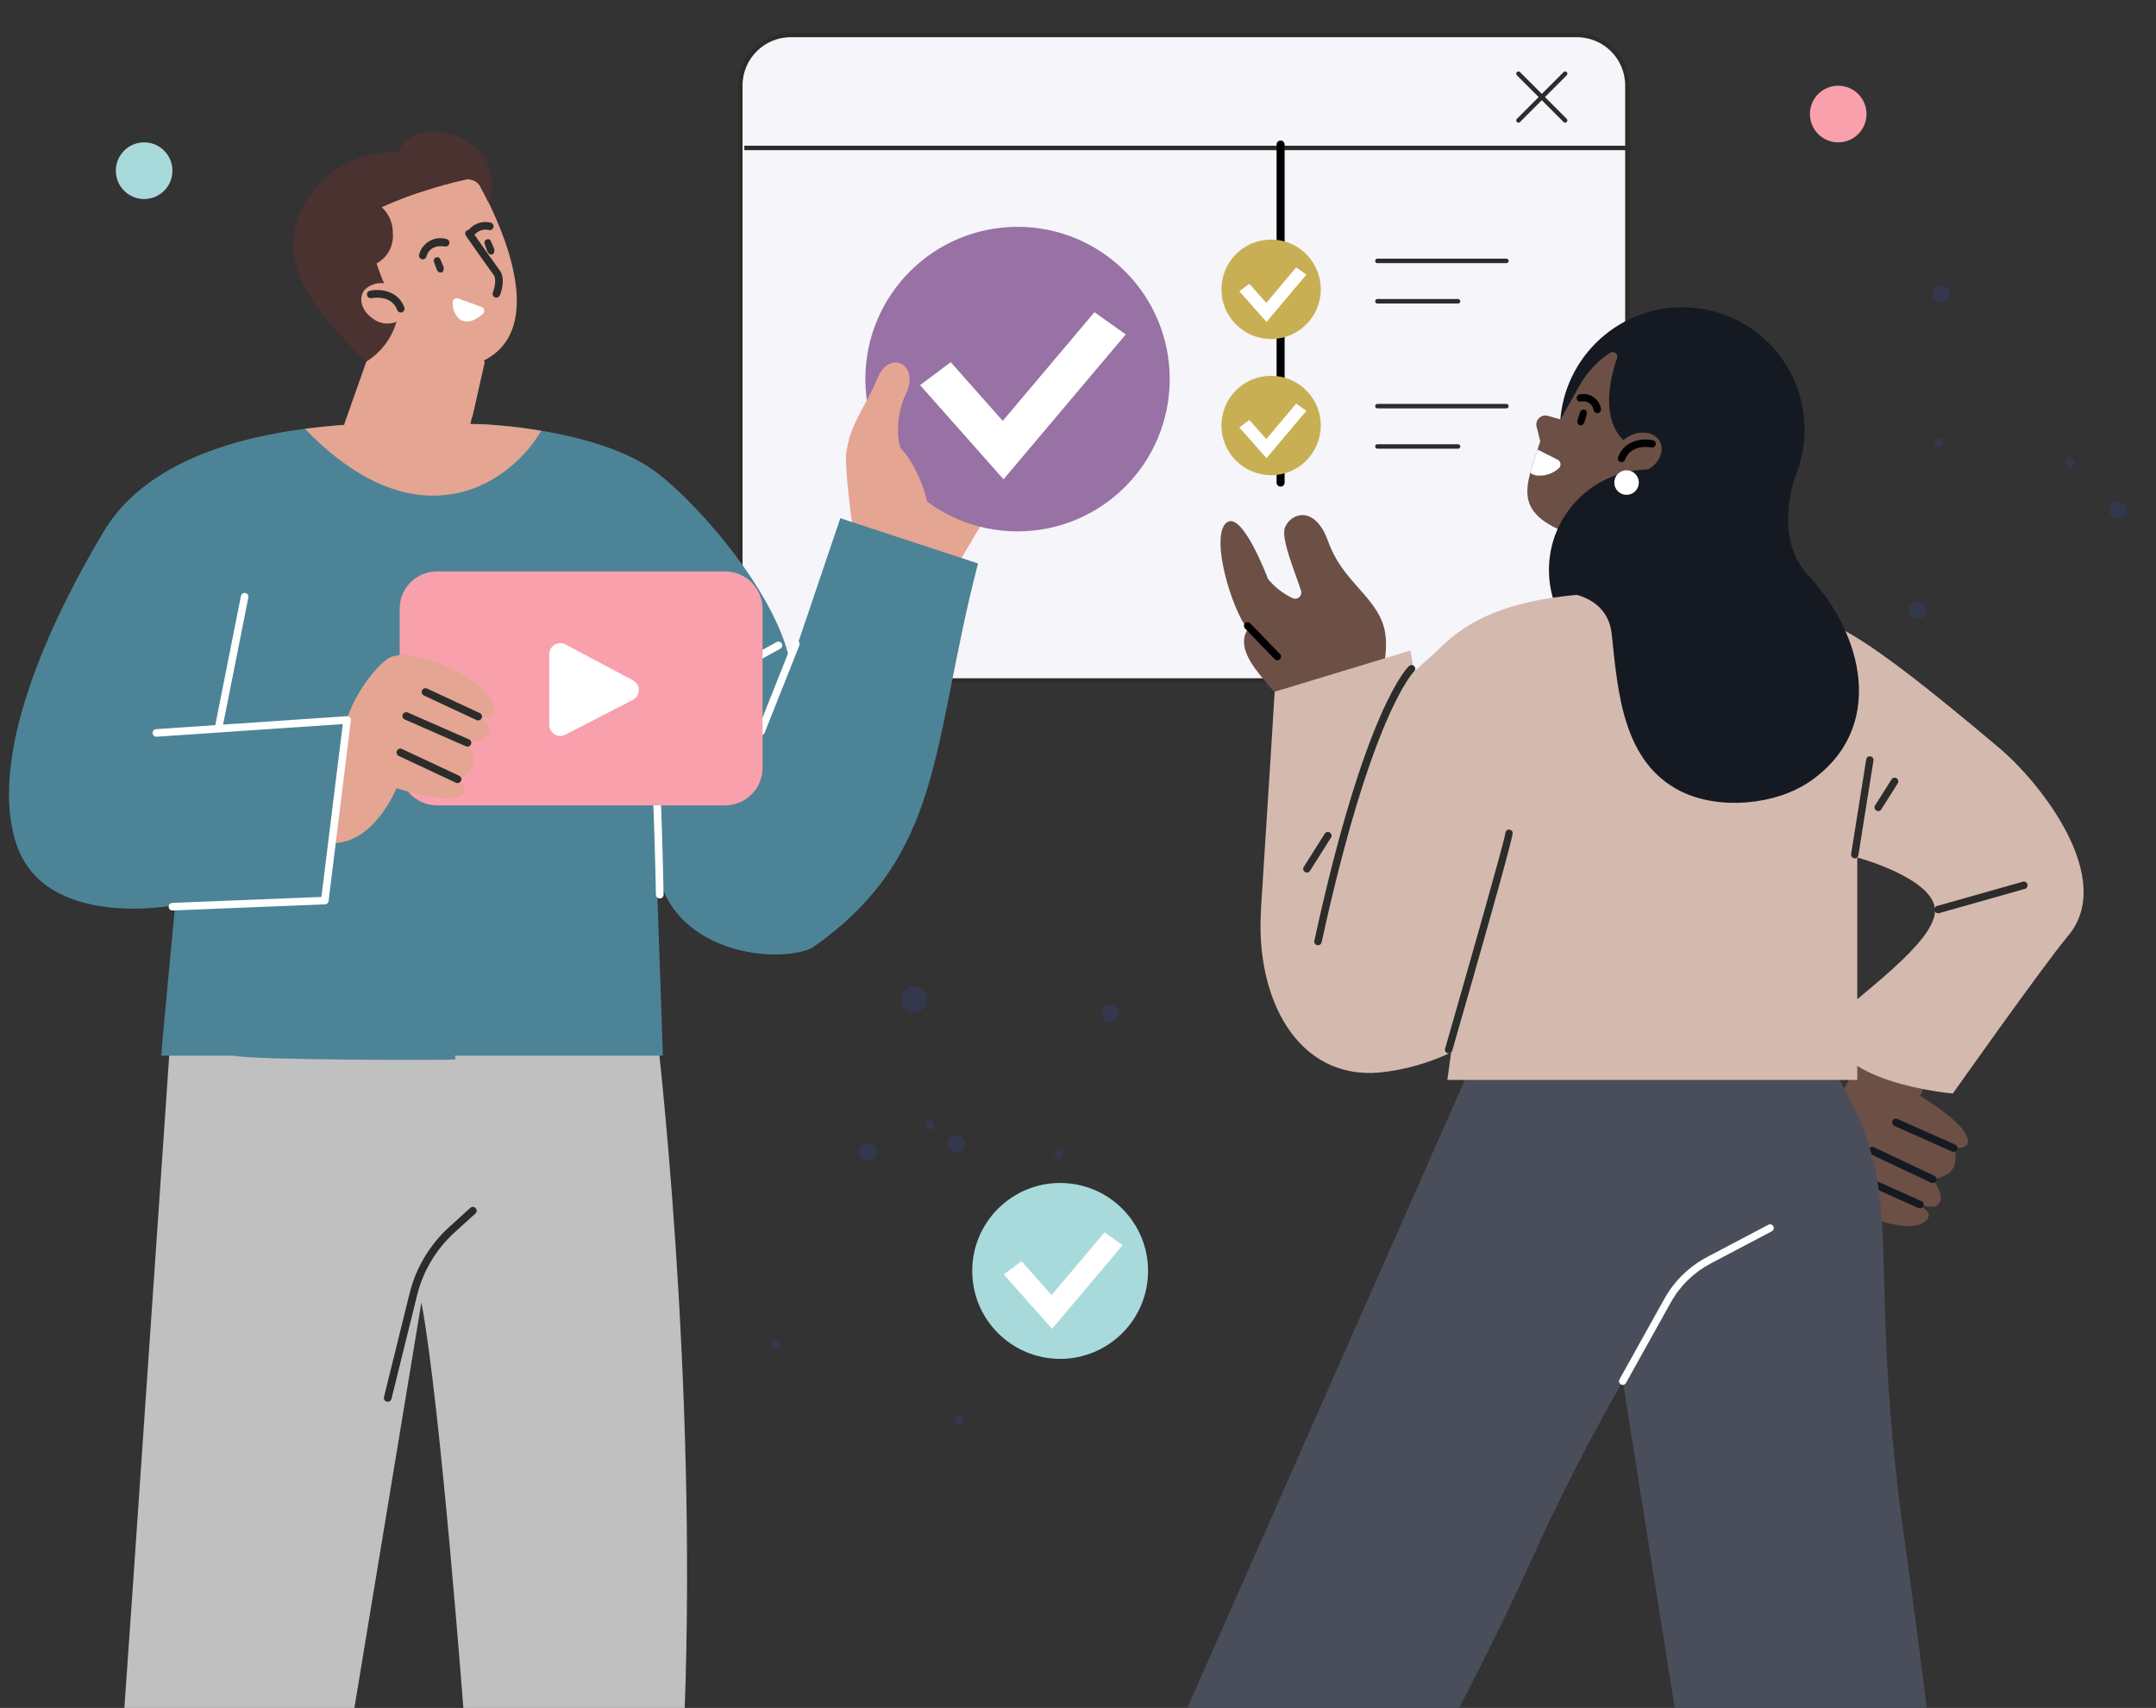 <?xml version="1.0" encoding="UTF-8"?>
<svg xmlns="http://www.w3.org/2000/svg" width="483.12" height="382.81" viewBox="0 0 483.12 382.81">
  <rect x="0" y="0" width="483.12" height="382.81" fill="#333333" stroke="none"/>
  <defs>
    <style>
      .cls-1, .cls-2, .cls-3, .cls-4, .cls-5, .cls-6 {
        stroke: #2c2c2b;
      }

      .cls-1, .cls-7 {
        fill: #fff;
      }

      .cls-2, .cls-5 {
        fill: none;
      }

      .cls-8 {
        fill: #4d8396;
      }

      .cls-8, .cls-9, .cls-10, .cls-11 {
        fill-rule: evenodd;
      }

      .cls-12 {
        fill: #a8dadc;
      }

      .cls-13 {
        mix-blend-mode: multiply;
      }

      .cls-13, .cls-9, .cls-14 {
        fill: #e4a592;
      }

      .cls-13, .cls-15 {
        isolation: isolate;
      }

      .cls-3 {
        fill: #f5f5fa;
      }

      .cls-16 {
        fill: #151922;
      }

      .cls-4 {
        fill: #93c5b9;
      }

      .cls-17 {
        fill: #f9a0ad;
      }

      .cls-18, .cls-11 {
        fill: #6c5045;
      }

      .cls-10 {
        fill: silver;
      }

      .cls-19 {
        fill: #4a4e5b;
      }

      .cls-20 {
        fill: #c9af53;
      }

      .cls-21 {
        opacity: 0;
      }

      .cls-22 {
        fill: #d4baae;
      }

      .cls-5 {
        stroke-linecap: round;
      }

      .cls-6 {
        fill: #c4936e;
      }

      .cls-23 {
        fill: #33384d;
      }

      .cls-24 {
        fill: #4a3230;
      }

      .cls-25 {
        fill: #9871a5;
      }

      .cls-26 {
        fill: #2c2c2b;
      }
    </style>
  </defs>
  <g class="cls-15">
    <g id="Layer_1">
      <g id="Group_601638">
        <g id="Group_601609">
          <g id="Group_601527">
            <path id="Rectangle_30371" class="cls-3" d="M177.2,7.84h176.16c6.25,0,11.31,5.07,11.31,11.32v122.04c0,6.25-5.06,11.32-11.31,11.32h-176.16c-6.25,0-11.31-5.07-11.31-11.32V19.16c0-6.25,5.06-11.32,11.31-11.32Z"/>
            <path id="Path_508932" class="cls-2" d="M166.79,33.16h198.79"/>
          </g>
          <g id="Group_601528">
            <path id="Path_508934" class="cls-5" d="M340.26,16.52l10.46,10.47"/>
            <path id="Path_508935" class="cls-5" d="M350.72,16.52l-10.46,10.47"/>
          </g>
        </g>
        <g id="Group_598266" class="cls-21">
          <path id="Rectangle_30346" class="cls-4" d="M196.08,34.97h57.07c4.7,0,8.51,3.81,8.51,8.52v42.65c0,4.7-3.81,8.52-8.51,8.52h-57.07c-4.7,0-8.51-3.81-8.51-8.52v-42.65c0-4.7,3.81-8.52,8.51-8.52Z"/>
          <path id="Path_505612" class="cls-6" d="M261.66,86.13v-18.74s-11.29,15.48-37.05.18c-25.75-15.3-37.05-.56-37.05,0v18.56c0,4.7,3.78,8.5,8.44,8.52h57.23c4.64,0,8.42-3.82,8.44-8.52h-.02Z"/>
          <path id="Path_505613" class="cls-1" d="M251.74,47.57c1.83,4.7-2.19,9.12-6.81,8.07-2.22-.51-3.99-2.35-4.41-4.59-.7-3.76,2.15-7.04,5.78-7.04h0c2.35,0,4.59,1.36,5.44,3.56h0Z"/>
        </g>
        <path id="Path_505618" d="M286.96,109.06c-.51,0-.9-.4-.9-.9h0V32.4c0-.51.4-.9.9-.9s.9.4.9.9v75.76c0,.51-.4.9-.9.9h0Z"/>
      </g>
      <g id="Group_601636">
        <g id="Group_598248">
          <path id="Path_505586" class="cls-23" d="M236.42,259.05c-.33-.45-.25-1.07.2-1.41.43-.34,1.07-.25,1.43.16.34.43.29,1.07-.14,1.41,0,0-.02,0-.04.02-.45.34-1.08.25-1.43-.18h-.02Z"/>
        </g>
        <g id="Group_598249">
          <path id="Path_505587" class="cls-23" d="M241.26,285.27c-.23-.51,0-1.12.51-1.36.47-.22,1.05-.04,1.3.42.25.51.07,1.12-.43,1.37h0c-.13.07-.25.11-.4.13-.13,0-.27,0-.4-.05-.25-.09-.47-.27-.58-.51h0Z"/>
        </g>
        <g id="Group_598250">
          <path id="Path_505588" class="cls-23" d="M207.25,252.52c-.16-.54.14-1.1.69-1.27.54-.16,1.1.14,1.27.69s-.14,1.1-.69,1.27c-.54.16-1.1-.14-1.27-.69Z"/>
        </g>
        <g id="Group_598251">
          <path id="Path_505589" class="cls-23" d="M213.97,318.35c-.05-.56.34-1.05.9-1.1.54-.05,1.05.34,1.12.89s-.31,1.05-.87,1.12h-.04c-.56.05-1.07-.34-1.12-.92v.02Z"/>
        </g>
        <g id="Group_598252">
          <path id="Path_505590" class="cls-23" d="M172.61,301.3c.02-.27.16-.51.36-.69.09-.09.22-.14.34-.18s.25-.05.4-.05c.54.04.98.51.94,1.07h0c-.04.56-.52.99-1.08.96h0c-.14,0-.27-.05-.4-.11s-.22-.14-.31-.25c-.18-.2-.25-.47-.23-.74h-.02Z"/>
        </g>
        <g id="Group_598253">
          <path id="Path_505591" class="cls-23" d="M247.28,228.39c-.33-.4-.47-.9-.43-1.43.02-.25.09-.49.2-.71.09-.16.2-.33.33-.45.04-.05.09-.09.13-.14.38-.34.87-.51,1.37-.49s.99.24,1.36.61.54.87.51,1.39c-.04.54-.29,1.03-.69,1.39-.05.05-.11.09-.16.13s-.13.07-.18.11c-.11.07-.23.13-.36.16-.25.07-.51.11-.76.09-.52-.04-.99-.29-1.32-.69l.02.02Z"/>
        </g>
        <g id="Group_598254">
          <path id="Path_505592" class="cls-23" d="M212.44,256.91c-.07-.25-.09-.51-.05-.76.04-.25.11-.49.23-.72.23-.45.63-.78,1.12-.92.13-.04.25-.05.38-.07h.38c.25,0,.49.09.7.2.47.22.81.61.99,1.1.18.49.14,1.03-.09,1.48-.13.24-.27.43-.47.61-.09.09-.22.16-.33.22-.6.31-1.32.33-1.92.02-.22-.11-.42-.27-.58-.47s-.29-.43-.34-.69h-.04Z"/>
        </g>
        <g id="Group_598255">
          <path id="Path_505593" class="cls-23" d="M192.49,257.96c.09-.51.36-.96.76-1.27.2-.14.42-.25.65-.33s.51-.09.76-.07c.51.05.96.31,1.28.71s.49.9.45,1.41c-.04.52-.29.99-.69,1.32-.42.33-.96.47-1.48.42-.27-.02-.52-.11-.78-.24-.22-.13-.42-.31-.58-.51-.33-.42-.45-.94-.36-1.45h-.02Z"/>
        </g>
        <g id="Group_598256">
          <path id="Path_505594" class="cls-23" d="M202.17,225.15c-.27-.71-.25-1.5.02-2.21.13-.34.33-.63.56-.9s.52-.49.85-.65c.16-.07.34-.14.52-.18s.34-.07.52-.09c.36-.02.72.02,1.05.13.34.11.69.27.98.51.31.24.56.52.76.85s.33.71.36,1.09,0,.76-.13,1.12c-.13.38-.33.72-.58,1.01-.13.16-.29.31-.45.42-.16.13-.36.24-.54.33-.38.18-.8.29-1.21.33-.4,0-.78-.05-1.16-.18-.72-.25-1.3-.83-1.57-1.54l.02-.02Z"/>
        </g>
      </g>
      <path id="Path_509059" class="cls-17" d="M405.57,25.56c0,3.51,2.84,6.35,6.34,6.35s6.34-2.84,6.34-6.35-2.84-6.35-6.34-6.35-6.34,2.84-6.34,6.35h0Z"/>
      <path id="Path_509060" class="cls-12" d="M25.96,38.26c0,3.51,2.84,6.35,6.34,6.35s6.34-2.84,6.34-6.35-2.84-6.35-6.34-6.35-6.34,2.84-6.34,6.35h0Z"/>
      <g id="Group_601642">
        <g id="Group_598258">
          <path id="Path_505598" class="cls-23" d="M435.06,100.07c.47-.29.61-.92.33-1.39-.29-.47-.9-.63-1.39-.34-.47.27-.63.89-.36,1.37,0,0,0,.02.02.04.29.49.92.63,1.41.34h0v-.02Z"/>
        </g>
        <g id="Group_598259">
          <path id="Path_505599" class="cls-23" d="M464.64,104.38c.34-.45.25-1.09-.2-1.43-.45-.34-1.08-.25-1.43.2s-.25,1.09.2,1.43c.45.34,1.08.25,1.43-.2Z"/>
        </g>
        <g id="Group_598260">
          <path id="Path_505600" class="cls-23" d="M435.86,67.57c.43-.25.76-.69.9-1.18.07-.24.09-.49.07-.72,0-.13-.04-.24-.07-.36-.02-.05-.04-.13-.07-.18s-.05-.13-.07-.18c-.23-.45-.63-.8-1.1-.94-.49-.16-1.03-.13-1.48.09-.47.22-.81.61-.98,1.12s-.11,1.07.13,1.54c.04.05.07.13.11.18s.07.11.13.16c.25.31.6.52.96.63.49.16,1.03.09,1.48-.16h0Z"/>
        </g>
        <g id="Group_598261">
          <path id="Path_505601" class="cls-23" d="M431.27,137.96c.14-.22.25-.45.33-.71.05-.25.07-.51.04-.74-.05-.51-.33-.96-.72-1.27-.11-.07-.22-.14-.33-.2s-.23-.09-.34-.13c-.23-.07-.49-.09-.72-.07-.51.04-.98.29-1.32.67-.34.4-.51.9-.43,1.43.04.25.11.51.23.74.05.13.14.24.22.33.09.11.2.2.31.27.42.33.96.49,1.48.43.25-.04.49-.11.7-.24.23-.13.42-.31.58-.52h-.02Z"/>
        </g>
        <g id="Group_598262">
          <path id="Path_505602" class="cls-23" d="M476.48,114.74c.11-.51,0-1.03-.27-1.46-.13-.2-.31-.38-.49-.52-.2-.14-.43-.27-.67-.33-.49-.13-1.01-.05-1.45.2-.45.25-.78.67-.92,1.16-.14.49-.09,1.03.18,1.48s.72.78,1.25.92c.25.07.54.09.81.05.25-.04.51-.13.72-.27.45-.27.76-.71.87-1.23h-.04Z"/>
        </g>
      </g>
      <path id="Path_508549" class="cls-14" d="M219.65,117.98l-5.17,8.75-11.17-5.59,1.21-19.26s15.13,16.1,15.13,16.1Z"/>
      <g id="Group_601388">
        <path id="Path_508555" class="cls-10" d="M27.74,384.52h51.39l15.3-92.62c4.25,22.57,9.53,92.62,9.53,92.62h49.41c2.96-76.65-6.2-153.3-6.2-153.3l-24.27-6.53-28.59-.71-55.59.9-9.23,134.74-1.74,24.89Z"/>
      </g>
      <g id="Group_601641">
        <ellipse id="Ellipse_1231" class="cls-25" cx="228.01" cy="84.97" rx="34.1" ry="34.13"/>
        <path id="Path_234520" class="cls-7" d="M224.87,107.43l-18.7-21.11,6.87-5.14,11.66,13.15,20.55-24.36,7.01,4.99-27.38,32.46Z"/>
      </g>
      <path id="Path_508552" class="cls-14" d="M190.93,117.29s-1.68-12.41-1.3-15.64c.76-6.55,4.08-9.93,6.99-16.86,2.8-6.69,9.54-3.02,6.38,3.51-2.75,5.68-1.68,12.15-.89,12.52s9.72,12.59,4.66,24.07l-15.85-7.58v-.02Z"/>
      <path id="Path_508556" class="cls-26" d="M86.8,314.17c.43.05.83-.22.92-.63l5.73-23.19c1.34-5.46,4.3-10.4,8.48-14.18l4.61-4.18c.34-.31.38-.85.05-1.21-.31-.34-.85-.38-1.21-.05h0l-4.61,4.18c-4.43,4-7.57,9.22-9,15.03l-5.73,23.19c-.11.45.16.92.61,1.03h0s.07,0,.11.02h.04Z"/>
      <path id="Path_508557" class="cls-8" d="M188.29,116.17l-11.15,32.95c-2.4-14.83-19.57-35.14-29.75-43.03-12.9-10-39.13-11.01-39.13-11.01,0,0-22.59-.54-28.19-.09-9.38.74-43.77,2.35-56.8,24.09-9.47,15.81-26.51,48.49-19.68,69.86,6.27,19.68,35.66,13.94,35.66,13.94,0,0-3.33,34.83-3.09,33.73h16.28c3.27,1.03,50.42,1.07,49.64.83-.02,0-.05-.09-.11-.83h46.57l-1.57-45.65c.33,22.05,26.01,25.52,34.91,21.56,29.87-20.78,26.69-45.5,37.28-86.23l-30.83-10.13h-.05Z"/>
      <path id="Path_508558" class="cls-7" d="M147.85,201.37c.47,0,.85-.38.85-.87h0c0-.42-.74-41.25-3.51-67.31-.05-.47-.47-.81-.94-.76-.47.05-.81.47-.76.94,2.76,25.99,3.49,66.75,3.49,67.17,0,.47.38.83.85.83h.02Z"/>
      <path id="Path_508559" class="cls-7" d="M170.53,164.8c.34,0,.67-.22.8-.54l7.79-19.6c.18-.43-.04-.94-.47-1.1s-.94.04-1.1.47l-7.79,19.6c-.18.43.04.94.47,1.1h0c.11.04.2.07.31.07Z"/>
      <path id="Path_508560" class="cls-7" d="M166.61,149.81c.14,0,.29-.04.42-.11l7.81-4.29c.42-.24.56-.74.34-1.16-.23-.42-.74-.56-1.16-.34h0l-7.81,4.29c-.42.22-.56.74-.34,1.16.14.27.43.45.76.45h-.02Z"/>
      <path id="Path_508561" class="cls-7" d="M49.09,163.46c.4,0,.76-.29.83-.69l5.73-28.85c.09-.45-.2-.9-.65-1.01-.45-.09-.9.2-1.01.65v.02l-5.73,28.85c-.09.47.22.9.67.99h.16v.04Z"/>
      <path id="Path_508562" class="cls-14" d="M109.46,45.35c-.69-1.41-1.34-2.62-1.83-3.54-.65-1.19-2.01-1.83-3.34-1.56-5.24,1.07-17.06,4.76-20.01,6.94-3.29,2.44-.18,13.2,3.42,19.68.34.63.63,1.3.81,1.99l-3.49,3.91-7.93,22.44,24.96,5.06,2.75-2.37,3.69-17.13c12.99-6.6,5.67-25.84.98-35.43Z"/>
      <path id="Path_508563" class="cls-26" d="M105.83,52.76c.23,0,.47-.09.63-.27.76-.83,1.92-1.19,3-.96.45.16.92-.07,1.08-.52s-.07-.92-.52-1.09c-1.73-.47-3.6.07-4.83,1.41-.33.34-.29.89.05,1.21.16.14.36.22.58.22Z"/>
      <g id="Group_601389">
        <path id="Path_508564" class="cls-26" d="M94.74,58.13c.4,0,.74-.29.83-.67.07-.29.72-2.75,4.14-2.21.47.07.9-.24.98-.71s-.23-.9-.7-.98c-2.62-.72-5.33.81-6.05,3.44,0,.04-.02.07-.04.11-.09.47.2.9.67,1.01.05,0,.11.02.18,0Z"/>
        <path id="Path_508565" class="cls-26" d="M97.72,59.98c-.18-.42-.34-.85-.47-1.3-.14-.38.05-.81.43-.96.05-.02.13-.04.18-.04.23-.09.49-.02.63.18.05.07.11.14.16.24.2.42.38.83.54,1.27.25.4.31.87.16,1.32-.14.33-.52.49-.87.36-.49-.2-.6-.6-.78-1.05v-.02Z"/>
        <path id="Path_508566" class="cls-26" d="M109.07,55.94c-.16-.43-.34-.85-.47-1.3-.14-.38.05-.81.43-.96.05-.02.13-.04.18-.04.23-.09.49-.02.63.18.05.07.11.14.16.24.22.4.36.85.54,1.27.25.4.31.87.16,1.32-.14.33-.52.49-.87.36-.49-.2-.6-.6-.78-1.05v-.02Z"/>
      </g>
      <path id="Path_508567" class="cls-7" d="M107.89,68.77c.49.18.74.72.56,1.21-.05.16-.16.31-.29.42-1.12.9-3.09,2.44-5.13,1.18-1.07-.94-1.64-2.31-1.59-3.74-.04-.52.38-.98.9-.99.13,0,.25,0,.38.05l5.15,1.88h.02Z"/>
      <path id="Path_508568" class="cls-26" d="M111.22,66.72c.34,0,.65-.22.8-.52.14-.36,1.41-3.64-.05-5.61-1.19-1.59-6.14-8.68-6.2-8.75-.29-.38-.81-.45-1.19-.16-.36.27-.43.76-.2,1.14.2.29,5.02,7.18,6.23,8.79.76,1.01.11,3.24-.16,3.94-.18.43.04.94.47,1.1.11.04.22.07.33.07h-.02Z"/>
      <path id="Path_508569" class="cls-13" d="M100.19,80.98c-.69-.14-1.37.31-1.5.99-.05.25-.02.51.07.74l7.07,10.85,2.82-12.52-8.46-.11v.04Z"/>
      <path id="Path_508570" class="cls-24" d="M98.48,29.59c-3.85-.76-7.73,1.14-9.49,4.65-9.07-.6-17.57,4.49-21.38,12.75-5.37,11.21,1.14,21.4,14.46,34.07,3.23-2.01,5.62-5.12,6.72-8.77.33-1.88-.07-3.82-1.12-5.43-1.36-2.5-2.48-5.1-3.33-7.79,2.44-1.3,3.89-3.91,3.69-6.67.07-2.26-.83-4.45-2.51-5.97,6.02-2.69,12.31-4.76,18.76-6.19,1.34-.27,2.69.36,3.34,1.56.51.92,1.14,2.13,1.83,3.54,1.7-2.41,1.84-14.14-10.97-15.75Z"/>
      <g id="Group_601390">
        <path id="Path_508571" class="cls-14" d="M90.54,71.01c-1.93,1.88-4.97,2.03-7.07.33-2.44-1.66-3.25-4.52-1.79-6.37,1.93-1.88,4.97-2.03,7.07-.33,2.44,1.66,3.25,4.52,1.79,6.37Z"/>
        <path id="Path_508572" class="cls-26" d="M89.8,70.05c.47,0,.85-.38.85-.85,0-.11-.02-.2-.05-.31-1.46-3.92-5.67-4.16-7.7-3.74-.45.09-.76.54-.65,1.01.09.45.54.76,1.01.67h0c.18-.04,4.45-.87,5.75,2.66.13.33.45.56.8.56Z"/>
      </g>
      <path id="Path_508573" class="cls-9" d="M68.39,96.11c5.06-.65,9.23-.9,11.67-1.1,5.6-.45,28.19.09,28.19.09,4.37.24,8.73.72,13.05,1.46l-1.16,1.77s-8.6,13.84-25.03,12.7c-12-.83-22.14-10.02-26.75-14.92h.02Z"/>
      <path id="Path_509035" class="cls-17" d="M97.98,128.07h64.48c4.64,0,8.42,3.78,8.42,8.43v35.59c0,4.65-3.78,8.43-8.42,8.43h-64.48c-4.64,0-8.42-3.73-8.42-8.34v-35.77c0-4.61,3.76-8.34,8.42-8.34h0Z"/>
      <path id="Path_508574" class="cls-7" d="M123.07,162.46v-15.84c0-1.36,1.11-2.47,2.47-2.47.4,0,.8.1,1.16.29l15.03,7.99c.72.39,1.3,1.07,1.4,1.87.14,1.12-.43,2.11-1.32,2.57l-15.14,7.8c-1.22.62-2.7.15-3.33-1.07-.18-.35-.28-.74-.28-1.12h0Z"/>
      <g id="Group_601391">
        <path id="Path_508575" class="cls-9" d="M76.25,178.75l1.54-17.71c1.93-5.91,6.43-11.65,9.18-13.44,5.87-3.82,26.98,7.09,23.42,12.88-.81,1.3-7.93-1.43-3.25.13,1.59,1.03,2.69,2.03,2.73,2.8.11,2.95-5.11,3.09-5.11,3.09,0,0,2.44,3.53.76,5.88-1.68,2.35-2.96,2.28-2.96,2.28,0,0,3.63,3.27-.63,4.12s-13.08-2.13-13.08-2.13c0,0-4.9,12.32-14.22,12.32l1.64-10.22Z"/>
        <path id="Path_508576" class="cls-26" d="M107.15,161.46c.47,0,.85-.38.87-.85,0-.34-.2-.65-.51-.78l-11.8-5.5c-.43-.2-.94,0-1.14.42s0,.94.42,1.14l11.8,5.5c.11.05.23.09.36.09v-.02Z"/>
        <path id="Path_508577" class="cls-26" d="M104.75,167.35c.47,0,.85-.4.85-.87,0-.33-.2-.63-.51-.76l-13.72-6.02c-.43-.18-.94,0-1.12.43s0,.94.43,1.12h0l13.72,6.02c.11.05.22.07.34.07Z"/>
        <path id="Path_508578" class="cls-26" d="M102.54,175.51c.47,0,.85-.38.85-.85,0-.33-.2-.63-.49-.78l-12.79-5.99c-.42-.22-.94-.05-1.16.36s-.05.94.36,1.16c.02,0,.05.02.07.04l12.79,5.99c.11.05.23.09.36.09v-.02Z"/>
      </g>
      <path id="Path_508579" class="cls-7" d="M38.66,204.07l34.16-1.37c.42,0,.76-.33.81-.74l4.99-40.48c.04-.25-.05-.51-.22-.69-.18-.18-.42-.29-.67-.27l-42.78,2.91c-.47.05-.81.47-.76.94.05.43.43.78.87.76l41.75-2.84-4.79,38.74-33.4,1.34c-.47,0-.85.4-.83.87s.4.85.87.83h0Z"/>
      <g id="Group_601712">
        <g id="Group_601648">
          <path id="Path_508575-2" class="cls-11" d="M421.94,228.46l-10.68,19.08c-3.2,5.35-4.57,12.5-4.12,15.75.98,6.94,23.04,15.73,25.08,9.24.45-1.46-6.29-5.05-2.04-2.55,1.83.52,3.29.71,3.9.22,2.3-1.84-1.03-5.88-1.03-5.88,0,0,4.26-.49,4.93-3.29s-.22-3.73-.22-3.73c0,0,4.84.6,2.69-3.18-2.15-3.78-10.19-8.48-10.19-8.48,0,0,6.07-11.79-.04-18.83l-8.29,1.63v.02Z"/>
          <path id="Path_508576-2" class="cls-16" d="M430.85,269.43c.31.34.29.89-.07,1.19-.25.22-.61.27-.92.14l-11.87-5.32c-.43-.2-.63-.69-.43-1.12.2-.43.69-.63,1.12-.43l11.87,5.32c.11.05.22.13.31.22Z"/>
          <path id="Path_508577-2" class="cls-16" d="M433.72,263.77c.31.36.27.9-.09,1.19-.25.22-.61.27-.9.13l-13.55-6.4c-.43-.2-.61-.71-.4-1.14.2-.43.7-.61,1.14-.4h0l13.55,6.4c.11.05.2.13.27.22h-.02Z"/>
          <path id="Path_508578-2" class="cls-16" d="M438.42,256.75c.31.36.27.89-.09,1.21-.25.22-.6.27-.9.14l-12.9-5.73c-.43-.16-.65-.67-.49-1.1s.67-.65,1.1-.49c.02,0,.05.02.07.04l12.9,5.73c.11.05.22.13.31.22v-.02Z"/>
        </g>
        <g id="Group_601672">
          <g id="Group_601640">
            <path id="Path_505604" class="cls-18" d="M297.63,121.4c-2.91-8.27-8.35-6.49-9.69-3.18-.99,2.42,2.26,10,3.6,14.18.23.72-.18,1.5-.9,1.74-.36.11-.76.07-1.08-.11-2.1-1.01-3.94-2.46-5.42-4.25,0,0-5.89-15.82-9.42-12.53-3.52,3.29,1.25,19.23,4.88,23.84-2.51,3.67,1.16,8.3,3.4,11,4.86,5.88,9.6,10.85,9.6,10.85l16.05-8.79s3.54-8.57,1.05-14.83c-2.49-6.26-9.14-9.64-12.05-17.9Z"/>
            <path id="Path_505624" d="M286.24,148c-.22,0-.43-.09-.6-.25l-6.65-6.89c-.33-.33-.31-.85,0-1.18.33-.33.85-.31,1.17.02l6.65,6.89c.33.33.31.85,0,1.18-.16.14-.36.24-.58.24h0Z"/>
          </g>
          <g id="Group_601635">
            <ellipse id="Ellipse_1875" class="cls-16" cx="376.96" cy="96.31" rx="27.41" ry="27.44"/>
            <path id="Path_509047" class="cls-18" d="M374.57,123.95c-3.14-.49-9.27-24.04-9.27-24.04-7.01-4.67-4.63-14.78-2.95-19.64.18-.54-.11-1.14-.65-1.32-.31-.11-.65-.05-.92.13-2.64,1.74-4.86,4.03-6.49,6.73-.47.81-4.61,8.19-4.61,8.19l-2.84-.8c-1.08-.31-2.2.33-2.51,1.41-.09.34-.11.71,0,1.05l.81,3.26c-3.22,10.25-7.14,16.53,9.04,21.56,1.73.54,0,9.26-.43,11.03l2.28,7.23,30.87,1.79-12.32-16.6v.02Z"/>
            <path id="Path_509048" d="M353.65,93.69c.14-.43.25-.9.43-1.34.13-.4.56-.61.96-.51.05.02.11.05.16.07.23.07.4.29.38.54,0,.09,0,.18-.02.29-.09.45-.22.9-.36,1.36-.14.49-.22.89-.69,1.16-.33.16-.72.05-.92-.25-.18-.43-.16-.92.05-1.32h0Z"/>
            <path id="Path_509049" d="M357.91,92.59c-.4,0-.74-.29-.81-.67-.18-1.27-1.37-2.15-2.64-1.95-.07,0-.16.04-.23.05-.45.05-.87-.25-.92-.72-.05-.42.22-.81.63-.9,2.13-.49,4.25.83,4.75,2.97.02.09.04.18.05.27.09.45-.22.89-.67.98h-.16v-.02Z"/>
            <g id="Group_601627">
              <path id="Path_505582" class="cls-18" d="M362.63,104.61c1.48,1.88,4.7,2.01,7.17.31,2.48-1.7,3.29-4.61,1.81-6.47-1.48-1.86-4.7-2.01-7.17-.31s-3.29,4.61-1.81,6.47Z"/>
              <path id="Path_505583" d="M363.37,103.58c-.45,0-.83-.36-.83-.83,0-.09,0-.2.05-.29,1.46-3.98,5.73-4.23,7.77-3.8.45.09.74.52.65.98s-.52.74-.98.65c-.2-.04-4.55-.87-5.89,2.75-.13.33-.43.52-.78.52v.02Z"/>
            </g>
            <path id="Path_509050" class="cls-16" d="M347.09,127.75c0,12.44,10.07,22.52,22.5,22.52s22.5-10.07,22.5-22.52-10.07-22.52-22.5-22.52-22.5,10.07-22.5,22.52h0Z"/>
            <path id="Path_509042" class="cls-19" d="M375.89,386.73l-12.25-77.14c-7.59,13.2-14.51,26.78-20.75,40.69-2.87,6.35-9.56,20.51-17.06,34.63h-60.7l70.28-159.06,51.12,6.93,14.84-6.93c31.3,42.28,14.19,42.97,25.9,122.86.98,6.64,2.87,21.29,4.99,38.03h-56.38l.02-.02Z"/>
            <path id="Path_509052" class="cls-7" d="M342.9,106.01c.43-1.63,1.03-3.36,1.64-5.24l4.39,2.21c.61.24.9.92.67,1.54-.07.18-.2.34-.34.47-1.41,1.25-3.29,1.83-5.17,1.56-.42-.13-.83-.31-1.21-.54l.02.02Z"/>
            <path id="Path_509040" class="cls-22" d="M282.54,204.12c2.11-32.7,3.09-49.08,3.09-49.08l30.45-9.24.76,4.72s4.28-3.74,5.62-5.08c8.51-8.55,21.16-13.42,50.91-12.61,7.34-.04,14.67.67,21.87,2.12,14.87,3.29,20.62,5.62,52.73,32.68,9.61,8.1,26.13,29.41,15.47,42.1-5.44,6.47-25.84,35.36-25.84,35.36,0,0-28.88-2.44-27.11-16.08,5.98-6.02,23.11-17.69,23.11-24.9s-17.42-11.92-17.42-11.92v49.86h-91.86l.85-6.15c-5.04,2.39-10.45,3.91-15.98,4.49-18.54,1.66-27.88-16.69-26.62-36.28l-.04.02Z"/>
            <path id="Path_509053" class="cls-26" d="M295.33,211.86s-.13,0-.18-.02c-.45-.09-.72-.54-.63-.98,11.33-52.05,20.82-61.22,21.22-61.58.34-.31.87-.29,1.17.05s.29.87-.05,1.18c-.13.13-9.58,9.59-20.71,60.71-.09.38-.42.65-.81.65v-.02Z"/>
            <path id="Path_509054" class="cls-26" d="M324.61,236.11s-.16,0-.23-.04c-.43-.13-.69-.58-.56-1.03h0c5.31-18.45,13.25-46.41,13.5-48.25,0-.45.34-.83.81-.85.4,0,.74.25.83.65.05.25.23,1.03-13.54,48.9-.11.36-.43.6-.8.6l-.02.02Z"/>
            <path id="Path_509055" class="cls-26" d="M292.85,195.57c-.45,0-.83-.38-.83-.83,0-.16.04-.31.13-.43l4.7-7.45c.23-.38.76-.51,1.14-.25.38.24.51.76.25,1.14h0l-4.7,7.45c-.14.24-.42.38-.7.38h.02Z"/>
            <path id="Path_509044" class="cls-26" d="M415.63,192.4c-.45,0-.83-.38-.83-.83v-.13l3.38-21.23c.07-.45.49-.76.94-.69s.76.49.69.94l-3.38,21.23c-.07.4-.42.71-.81.71h.02Z"/>
            <path id="Path_509045" class="cls-16" d="M379.67,109.04l23.66-5.17s-7.08,15.59,1.88,25.12c12.29,13.06,17.58,34.2.42,46.12-7.73,5.35-20.37,6.47-28.86,2.31-13.19-6.46-14.24-22.41-15.61-35.27-1.1-10.31-13.5-9.51-13.5-9.51l32.02-23.6h0Z"/>
            <path id="Path_509056" class="cls-7" d="M363.62,310.41c-.14,0-.27-.04-.4-.11-.4-.22-.54-.72-.33-1.12l10.05-18.05c2.22-4,5.55-7.25,9.6-9.39l13.72-7.23c.4-.22.9-.05,1.12.34s.05.9-.34,1.12h0l-13.72,7.23c-3.76,1.99-6.87,5.01-8.93,8.74l-10.05,18.05c-.14.25-.42.42-.72.42Z"/>
            <path id="Path_509041" class="cls-26" d="M434.28,204.68c-.45,0-.83-.36-.83-.81,0-.38.25-.71.61-.81l19.23-5.44c.43-.13.9.13,1.03.58.13.43-.13.9-.58,1.03h0l-19.23,5.44s-.14.04-.23.04v-.02Z"/>
            <path id="Path_509046" class="cls-26" d="M420.87,181.79c-.45,0-.83-.38-.83-.83,0-.14.04-.31.13-.43l3.69-5.84c.25-.38.76-.51,1.14-.25s.51.76.25,1.14h0l-3.69,5.84c-.14.24-.42.38-.7.38h.02Z"/>
            <path id="Path_509057" class="cls-7" d="M361.73,108.16c0,1.52,1.23,2.75,2.75,2.75s2.75-1.23,2.75-2.75-1.23-2.75-2.75-2.75h0c-1.52,0-2.75,1.23-2.75,2.75h0Z"/>
          </g>
        </g>
      </g>
      <g id="Group_601662">
        <ellipse id="Ellipse_1231-2" class="cls-12" cx="237.56" cy="284.86" rx="19.7" ry="19.71"/>
        <path id="Path_234520-2" class="cls-7" d="M235.75,297.84l-10.81-12.19,3.98-2.97,6.72,7.6,11.87-14.07,4.05,2.88-15.81,18.75h0Z"/>
      </g>
      <g id="Group_601708">
        <path id="Path_509101" class="cls-5" d="M308.65,58.48h28.91"/>
        <path id="Path_509102" class="cls-5" d="M308.65,67.52h18.07"/>
      </g>
      <g id="Group_601644">
        <ellipse id="Ellipse_1231-3" class="cls-20" cx="284.83" cy="64.84" rx="11.13" ry="11.14"/>
        <path id="Path_234520-3" class="cls-7" d="M283.82,72.17l-6.11-6.89,2.24-1.68,3.8,4.29,6.7-7.96,2.28,1.63-8.93,10.6.02.02Z"/>
      </g>
      <g id="Group_601711">
        <g id="Group_601643">
          <ellipse id="Ellipse_1231-4" class="cls-20" cx="284.83" cy="95.37" rx="11.13" ry="11.14"/>
          <path id="Path_234520-4" class="cls-7" d="M283.82,102.7l-6.11-6.89,2.24-1.68,3.8,4.29,6.7-7.96,2.28,1.63-8.93,10.6.02.02Z"/>
        </g>
        <g id="Group_601709">
          <path id="Path_509101-2" class="cls-5" d="M308.65,91.03h28.91"/>
          <path id="Path_509102-2" class="cls-5" d="M308.65,100.07h18.07"/>
        </g>
      </g>
    </g>
  </g>
</svg>